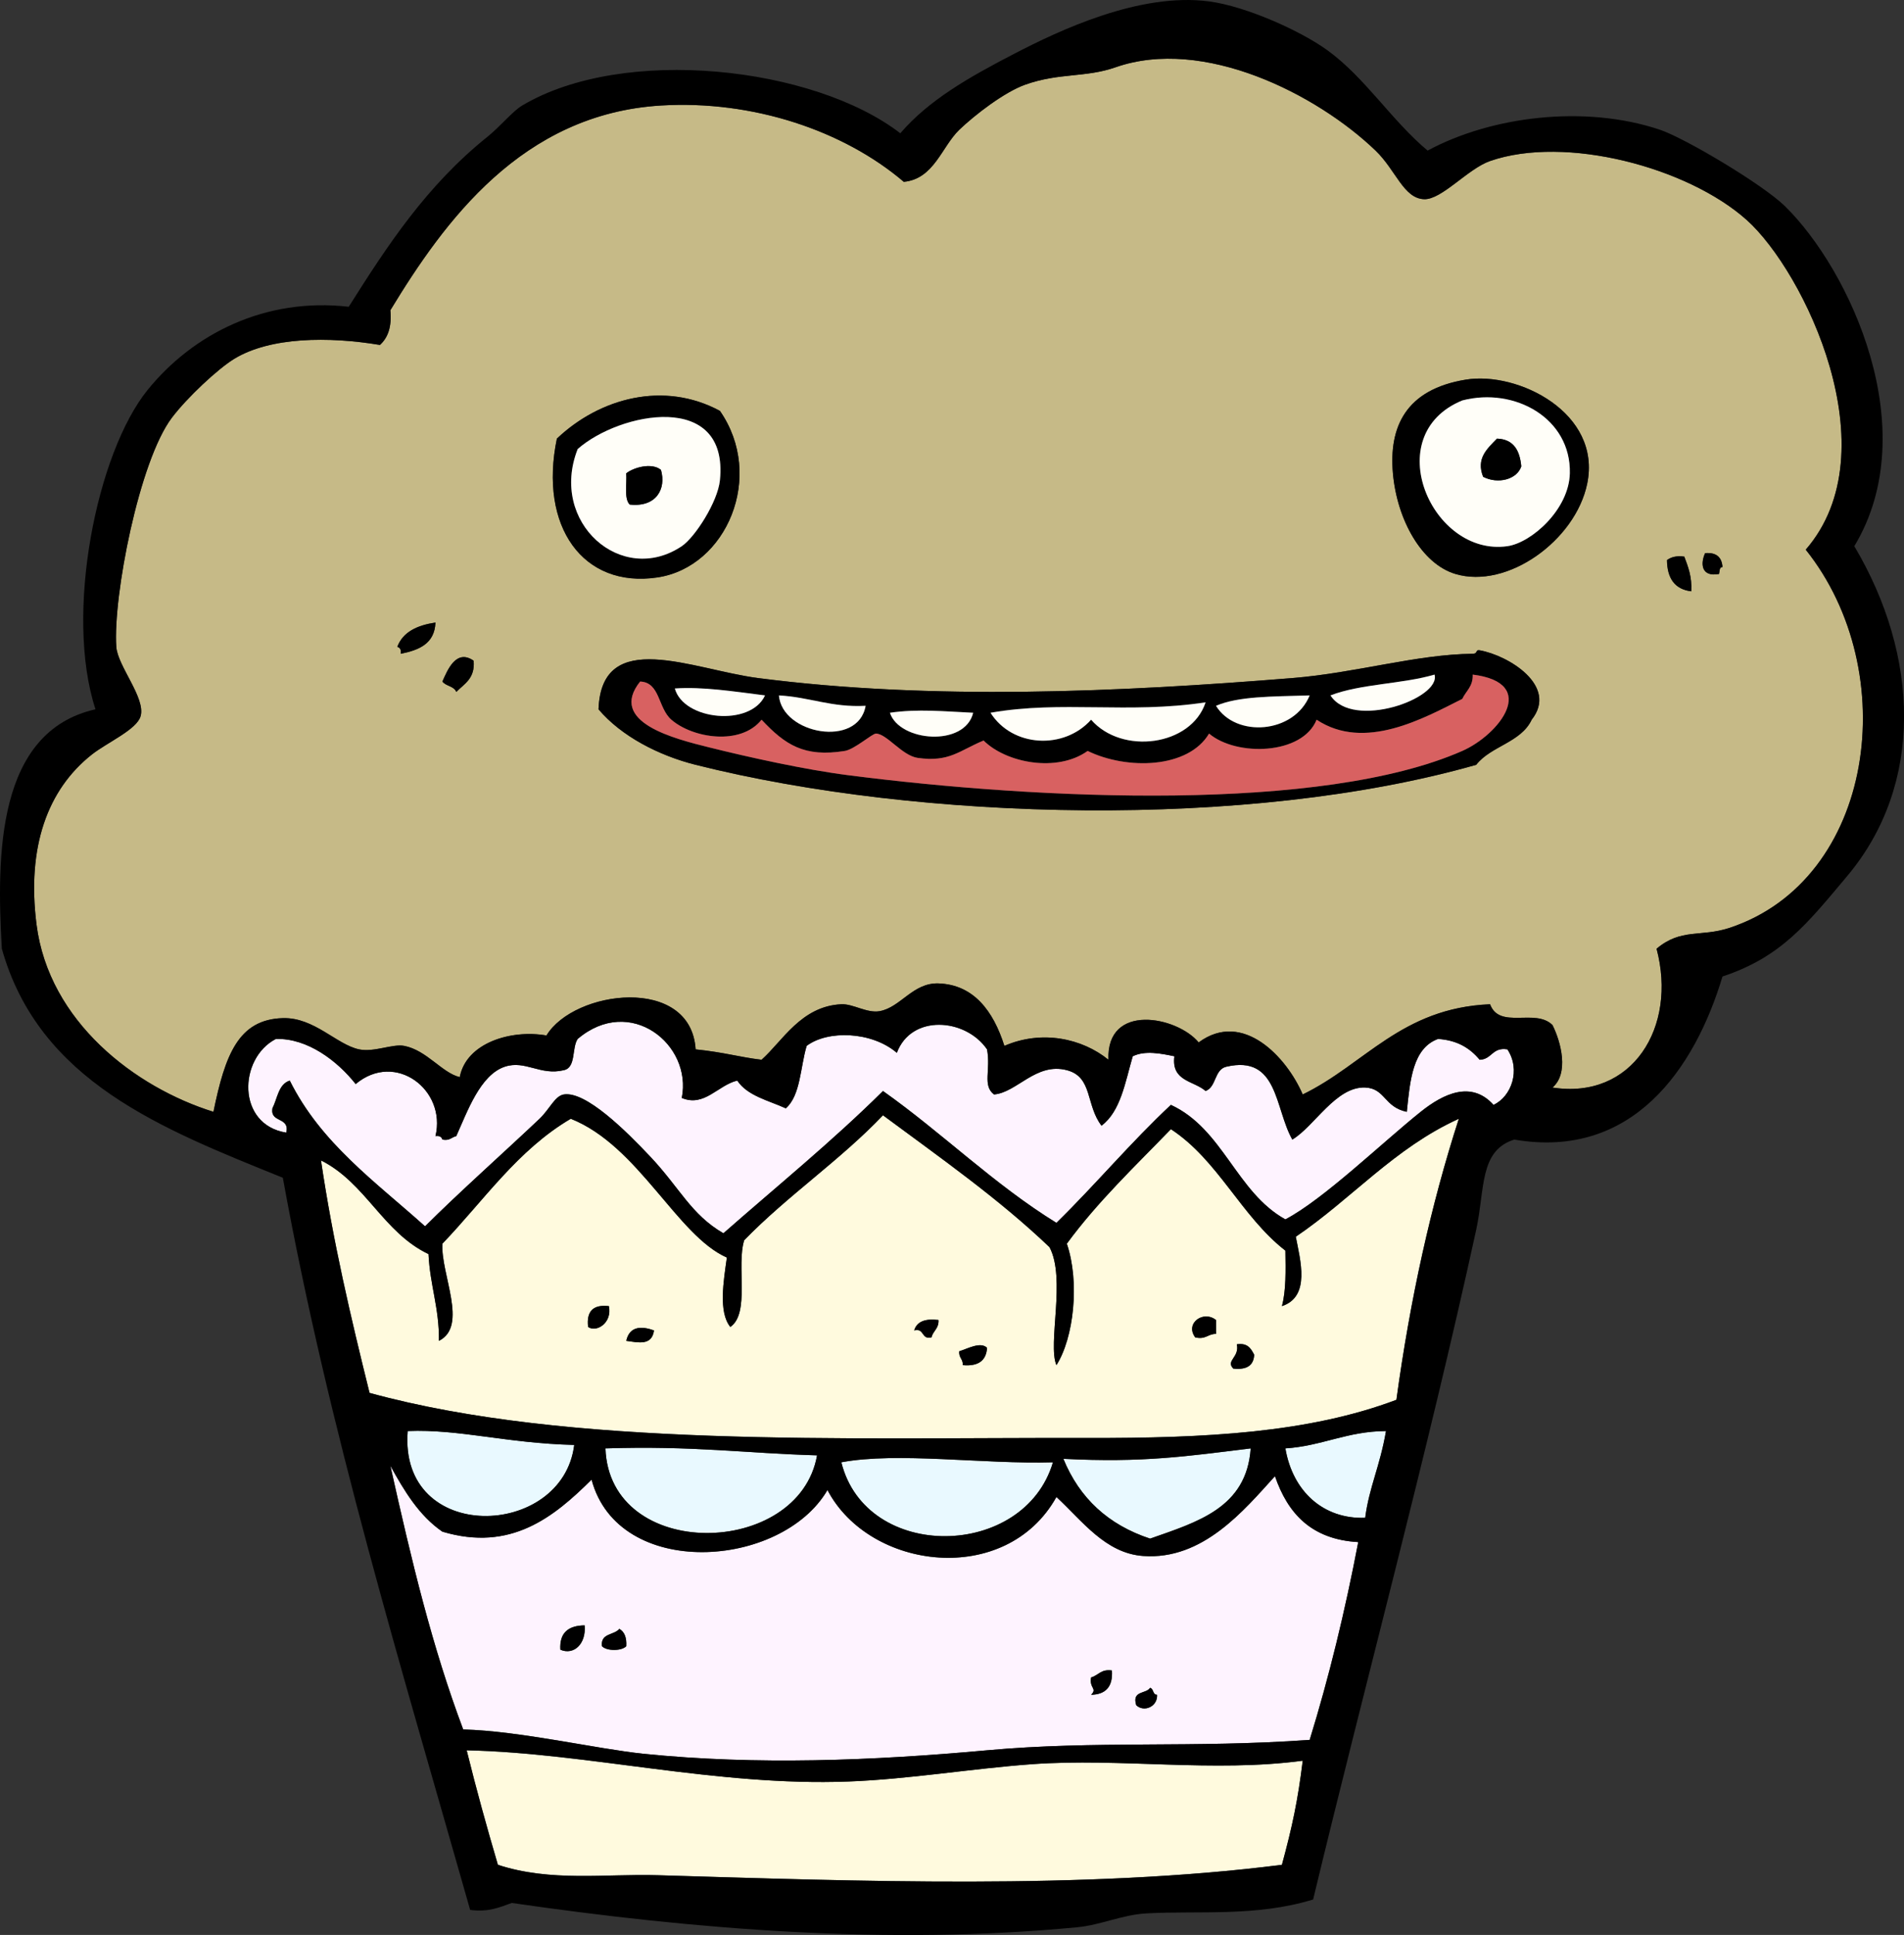<?xml version="1.0" encoding="UTF-8"?><svg xmlns="http://www.w3.org/2000/svg" xmlns:xlink="http://www.w3.org/1999/xlink" height="1335.5" preserveAspectRatio="xMidYMid meet" version="1.0" viewBox="0.0 0.0 1314.5 1335.5" width="1314.5" zoomAndPan="magnify"><rect x="0.0" y="0.0" width="1314.5" height="1335.5" fill="#333333" stroke="none"/><defs><clipPath id="a"><path d="M 0 0 L 1314.539 0 L 1314.539 1335.531 L 0 1335.531 Z M 0 0"/></clipPath></defs><g><g id="change1_1"><path d="M 305.43 470.391 C 307.773 473.637 313.5 473.488 315.008 477.574 C 320.547 471.93 328.102 468.309 326.984 456.02 C 314.906 447.574 308.883 462.574 305.43 470.391 Z M 1021.539 448.836 C 1018.371 448.293 1020.52 451.191 1016.738 451.23 C 978.078 451.598 936.227 464.449 892.203 467.996 C 773.148 477.602 643.789 483.562 523.375 467.996 C 478.18 462.152 415.305 432.402 413.203 489.555 C 428.922 508.145 454.781 521.477 480.266 527.875 C 635.648 566.887 862.398 572.574 1019.148 527.875 C 1029.301 514.879 1050.078 512.508 1057.461 496.738 C 1075.98 473.352 1041.281 452.285 1021.539 448.836 Z M 274.289 446.445 C 276.156 446.965 277.078 448.453 276.695 451.23 C 289.328 448.699 300.07 444.273 300.641 429.672 C 288.148 431.57 278.242 436.012 274.289 446.445 Z M 1150.859 386.566 C 1151.012 399.203 1156.238 406.734 1167.629 408.125 C 1168.199 397.973 1165.422 391.16 1162.828 384.176 C 1157.289 383.406 1153.648 384.559 1150.859 386.566 Z M 1186.801 396.145 C 1187.328 394.27 1186.852 391.445 1189.191 391.355 C 1188.73 384.625 1185.02 381.145 1177.199 381.777 C 1173.871 388.961 1174.43 398.445 1186.801 396.145 Z M 453.914 398.543 C 501.695 391.371 528.414 328.672 497.023 283.578 C 458.523 262.809 414.25 274.488 384.461 302.738 C 371.859 363.465 402.547 406.25 453.914 398.543 Z M 961.656 326.691 C 964.508 358.895 981.547 389.184 1004.762 396.145 C 1040.578 406.895 1087.648 373.121 1095.781 333.871 C 1105.93 284.809 1047.84 256.148 1011.961 262.031 C 970.305 268.82 958.844 294.852 961.656 326.691 Z M 1246.66 379.383 C 1314.051 463.691 1294.301 607.32 1193.98 640.434 C 1174.148 646.969 1160.762 640.469 1143.672 654.801 C 1158.102 709.035 1126.828 759.207 1071.828 750.613 C 1083.23 740.871 1077.84 719.504 1071.828 707.496 C 1059.91 695.613 1035.301 710.801 1028.719 693.129 C 967.453 695.73 942.359 734.504 899.383 755.395 C 888.383 729.809 858.133 696.887 827.539 719.473 C 812.664 701.465 763.695 691.848 765.266 731.449 C 747.094 716.668 719.25 710.652 693.422 721.863 C 685.672 697.465 672.039 679.59 647.914 678.754 C 630.172 678.152 621.766 695.379 607.195 697.918 C 598.516 699.434 588.891 692.746 580.852 693.129 C 553.055 694.441 540.109 718.762 525.773 731.449 C 510.055 729.566 500.086 726.301 480.266 724.27 C 476.984 672.91 396.25 683.246 377.273 714.684 C 352.766 710.379 321.883 719.77 317.406 743.418 C 305.18 740.535 294.641 724.879 279.086 721.863 C 271.031 720.301 258.305 726.426 247.945 724.27 C 232.359 721.004 216.961 702.09 195.258 702.715 C 164.586 703.582 155.398 728.082 147.359 767.379 C 93.508 750.613 33.719 705.238 25.211 638.039 C 18.445 584.551 32.797 544.867 63.531 520.688 C 73.984 512.457 94.391 503.602 97.062 494.34 C 100.695 481.793 81.203 459.711 80.297 446.445 C 77.93 411.711 96.109 318.16 118.617 288.371 C 129.148 274.43 150.484 254.5 161.727 247.66 C 186.641 232.512 226.812 232.172 262.312 238.078 C 267.773 233.148 270.586 225.59 269.508 214.129 C 306.781 152.781 360.359 78.621 456.312 72.828 C 519.703 68.988 582.531 90.148 623.969 125.5 C 644.852 123.551 650.195 101.16 662.281 89.578 C 672.992 79.32 693.312 63.609 707.789 58.449 C 731.219 50.109 749.484 53.691 770.062 46.48 C 830.93 25.148 909.18 65.039 949.68 103.949 C 963.711 117.43 969.016 136.988 983.211 137.488 C 995.352 137.91 1013.398 116.469 1028.719 111.141 C 1080.719 93.059 1165.25 115.43 1205.941 151.859 C 1245.398 187.172 1305.809 311.18 1246.66 379.383" fill="#c6ba87" fill-rule="evenodd"/></g><g id="change2_2"><path d="M 1040.691 376.977 C 1057.469 374.578 1083.23 351.523 1083.801 326.691 C 1084.691 288.809 1045.828 266.969 1009.551 276.391 C 951.547 300.18 988.625 384.484 1040.691 376.977 Z M 1011.961 262.031 C 1047.84 256.148 1105.93 284.809 1095.781 333.871 C 1087.648 373.121 1040.578 406.895 1004.762 396.145 C 981.547 389.184 964.508 358.895 961.656 326.691 C 958.844 294.852 970.305 268.82 1011.961 262.031" fill="inherit" fill-rule="evenodd"/></g><g id="change2_3"><path d="M 470.688 376.977 C 479.781 370.895 495.516 346.43 497.023 331.488 C 503.312 269.352 427.656 284.461 398.828 309.93 C 378.867 360.578 429.156 404.816 470.688 376.977 Z M 384.461 302.738 C 414.25 274.488 458.523 262.809 497.023 283.578 C 528.414 328.672 501.695 391.371 453.914 398.543 C 402.547 406.25 371.859 363.465 384.461 302.738" fill="inherit" fill-rule="evenodd"/></g><g id="change3_1"><path d="M 1023.93 329.09 C 1034.23 334.379 1047.328 330.93 1050.27 321.91 C 1049.262 310.949 1045.059 303.16 1033.5 302.738 C 1026.648 309.859 1018.969 316.379 1023.93 329.09 Z M 1009.551 276.391 C 1045.828 266.969 1084.691 288.809 1083.801 326.691 C 1083.23 351.523 1057.469 374.578 1040.691 376.977 C 988.625 384.484 951.547 300.18 1009.551 276.391" fill="#fffef8" fill-rule="evenodd"/></g><g id="change3_2"><path d="M 432.359 326.691 C 432.852 334.18 430.75 344.266 434.75 348.238 C 453.016 350.289 460.102 337.492 456.312 324.301 C 449.789 318.98 437.094 322.82 432.359 326.691 Z M 398.828 309.93 C 427.656 284.461 503.312 269.352 497.023 331.488 C 495.516 346.43 479.781 370.895 470.688 376.977 C 429.156 404.816 378.867 360.578 398.828 309.93" fill="#fffef8" fill-rule="evenodd"/></g><g id="change2_4"><path d="M 1033.5 302.738 C 1045.059 303.16 1049.262 310.949 1050.27 321.91 C 1047.328 330.93 1034.23 334.379 1023.93 329.09 C 1018.969 316.379 1026.648 309.859 1033.5 302.738" fill="inherit" fill-rule="evenodd"/></g><g id="change2_5"><path d="M 456.312 324.301 C 460.102 337.492 453.016 350.289 434.75 348.238 C 430.75 344.266 432.852 334.18 432.359 326.691 C 437.094 322.82 449.789 318.98 456.312 324.301" fill="inherit" fill-rule="evenodd"/></g><g id="change2_6"><path d="M 1177.199 381.777 C 1185.02 381.145 1188.73 384.625 1189.191 391.355 C 1186.852 391.445 1187.328 394.27 1186.801 396.145 C 1174.43 398.445 1173.871 388.961 1177.199 381.777" fill="inherit" fill-rule="evenodd"/></g><g id="change2_7"><path d="M 1162.828 384.176 C 1165.422 391.16 1168.199 397.973 1167.629 408.125 C 1156.238 406.734 1151.012 399.203 1150.859 386.566 C 1153.648 384.559 1157.289 383.406 1162.828 384.176" fill="inherit" fill-rule="evenodd"/></g><g id="change2_8"><path d="M 300.641 429.672 C 300.07 444.273 289.328 448.699 276.695 451.23 C 277.078 448.453 276.156 446.965 274.289 446.445 C 278.242 436.012 288.148 431.57 300.641 429.672" fill="inherit" fill-rule="evenodd"/></g><g id="change2_9"><path d="M 671.867 491.949 C 652.062 491.016 633.484 489.141 614.383 491.949 C 620.93 512.035 666.172 515.727 671.867 491.949 Z M 683.836 491.949 C 698.938 515.84 734.57 517.637 753.289 496.738 C 774.484 521.195 822.414 514.996 832.328 484.758 C 778.539 492.887 733.047 483.309 683.836 491.949 Z M 839.516 487.152 C 853.094 509.285 893.305 506.559 904.18 479.969 C 877.648 480.785 855.016 480.512 839.516 487.152 Z M 597.617 487.152 C 574.008 488.414 558.961 481.105 537.742 479.969 C 539.945 506.797 592.531 516.422 597.617 487.152 Z M 528.164 479.969 C 505.555 477.105 485.047 473.883 465.898 475.184 C 471.977 497.27 518.18 501.73 528.164 479.969 Z M 489.836 515.902 C 516.93 522.641 555.266 531.16 585.641 535.055 C 717.875 552.008 912.531 560.965 1009.551 518.293 C 1034.828 507.168 1063.238 471.457 1016.738 465.602 C 1017.039 473.883 1012.059 476.898 1009.551 482.367 C 983.219 495.562 942.195 518.789 908.969 496.738 C 899.227 521.094 853.617 522.328 834.727 506.309 C 820.305 530.594 777.93 531.473 750.898 518.293 C 729.953 533.281 694.859 526.777 679.055 511.105 C 662.055 518.18 655.391 526.207 633.547 523.09 C 622.789 521.539 612.273 506.488 604.805 506.309 C 602.141 506.25 590.055 517.188 583.25 518.293 C 555.266 522.793 542.148 514.156 525.773 496.738 C 511.391 514.77 478.328 509.582 463.5 496.738 C 454.148 488.641 455.82 470.934 441.938 470.391 C 419.469 498.508 465.656 509.883 489.836 515.902 Z M 918.547 479.969 C 933.906 503.91 995.039 482.102 990.391 465.602 C 968.195 472.141 939.258 471.941 918.547 479.969 Z M 1057.461 496.738 C 1050.078 512.508 1029.301 514.879 1019.148 527.875 C 862.398 572.574 635.648 566.887 480.266 527.875 C 454.781 521.477 428.922 508.145 413.203 489.555 C 415.305 432.402 478.18 462.152 523.375 467.996 C 643.789 483.562 773.148 477.602 892.203 467.996 C 936.227 464.449 978.078 451.598 1016.738 451.23 C 1020.52 451.191 1018.371 448.293 1021.539 448.836 C 1041.281 452.285 1075.98 473.352 1057.461 496.738" fill="inherit" fill-rule="evenodd"/></g><g id="change2_10"><path d="M 326.984 456.02 C 328.102 468.309 320.547 471.93 315.008 477.574 C 313.5 473.488 307.773 473.637 305.43 470.391 C 308.883 462.574 314.906 447.574 326.984 456.02" fill="inherit" fill-rule="evenodd"/></g><g id="change3_3"><path d="M 990.391 465.602 C 995.039 482.102 933.906 503.91 918.547 479.969 C 939.258 471.941 968.195 472.141 990.391 465.602" fill="#fffef8" fill-rule="evenodd"/></g><g id="change4_1"><path d="M 441.938 470.391 C 455.82 470.934 454.148 488.641 463.5 496.738 C 478.328 509.582 511.391 514.77 525.773 496.738 C 542.148 514.156 555.266 522.793 583.25 518.293 C 590.055 517.188 602.141 506.25 604.805 506.309 C 612.273 506.488 622.789 521.539 633.547 523.09 C 655.391 526.207 662.055 518.18 679.055 511.105 C 694.859 526.777 729.953 533.281 750.898 518.293 C 777.93 531.473 820.305 530.594 834.727 506.309 C 853.617 522.328 899.227 521.094 908.969 496.738 C 942.195 518.789 983.219 495.562 1009.551 482.367 C 1012.059 476.898 1017.039 473.883 1016.738 465.602 C 1063.238 471.457 1034.828 507.168 1009.551 518.293 C 912.531 560.965 717.875 552.008 585.641 535.055 C 555.266 531.16 516.93 522.641 489.836 515.902 C 465.656 509.883 419.469 498.508 441.938 470.391" fill="#d86161" fill-rule="evenodd"/></g><g id="change3_4"><path d="M 465.898 475.184 C 485.047 473.883 505.555 477.105 528.164 479.969 C 518.18 501.73 471.977 497.27 465.898 475.184" fill="#fffef8" fill-rule="evenodd"/></g><g id="change3_5"><path d="M 537.742 479.969 C 558.961 481.105 574.008 488.414 597.617 487.152 C 592.531 516.422 539.945 506.797 537.742 479.969" fill="#fffef8" fill-rule="evenodd"/></g><g id="change3_6"><path d="M 904.18 479.969 C 893.305 506.559 853.094 509.285 839.516 487.152 C 855.016 480.512 877.648 480.785 904.18 479.969" fill="#fffef8" fill-rule="evenodd"/></g><g id="change3_7"><path d="M 832.328 484.758 C 822.414 514.996 774.484 521.195 753.289 496.738 C 734.57 517.637 698.938 515.84 683.836 491.949 C 733.047 483.309 778.539 492.887 832.328 484.758" fill="#fffef8" fill-rule="evenodd"/></g><g id="change3_8"><path d="M 614.383 491.949 C 633.484 489.141 652.062 491.016 671.867 491.949 C 666.172 515.727 620.93 512.035 614.383 491.949" fill="#fffef8" fill-rule="evenodd"/></g><g id="change5_1"><path d="M 470.688 757.801 C 486.258 764.363 495.672 748.957 509 745.816 C 516.016 756.379 530.445 759.496 542.531 764.98 C 552.727 756.02 552.492 736.637 556.906 721.863 C 571.344 710.941 601.695 711.73 619.172 726.66 C 629.148 699.848 666.555 702.629 681.445 724.27 C 684.133 738.715 678.125 749.145 686.234 755.395 C 702.031 754.16 715.203 733.074 736.531 738.637 C 754.508 743.316 749.477 762.645 760.477 776.949 C 773.703 767.027 776.812 746.98 782.031 729.051 C 790.492 724.863 801.734 727.168 810.781 729.051 C 808.523 746.465 824.281 745.887 832.328 753.012 C 839.93 750.215 838.227 738.145 846.703 736.23 C 882.555 727.949 879.953 764.926 892.203 786.535 C 907.477 777.434 922.312 749.785 942.508 750.613 C 956.391 751.176 955.461 764.105 971.242 767.379 C 973.484 745.676 975.266 723.488 992.797 717.082 C 1006.289 717.949 1015.012 723.598 1021.539 731.449 C 1030.051 731.184 1030.238 722.582 1040.691 724.27 C 1050.051 738.402 1043.52 756.848 1031.109 762.582 C 1015.871 745.605 996.5 754.824 980.82 767.379 C 954.133 788.738 913.719 827.84 887.406 841.621 C 853.516 822.832 844.438 779.223 808.375 762.582 C 780.719 788.41 756.375 817.559 729.344 844.02 C 685.906 817.207 650.75 782.105 609.602 753.012 C 574.727 787.598 536.391 818.723 499.43 851.207 C 477.055 838.215 469.375 819.996 449.133 798.504 C 432.203 780.527 404.477 752.996 389.258 755.395 C 383.062 756.379 379.453 765.551 372.492 772.168 C 349.555 793.941 316.531 823.309 293.453 846.402 C 259.375 815.809 221.523 789.02 200.055 745.816 C 192.188 748.324 191.578 758.113 188.07 764.98 C 186.461 775.363 200.117 770.496 197.648 781.746 C 163.234 776.262 164.609 730.41 190.469 717.082 C 212.352 716.48 232.891 732.207 245.555 748.215 C 272.992 725.223 308.344 752.238 300.641 784.137 C 303.422 783.754 304.898 784.684 305.43 786.535 C 310.438 787.543 311.773 784.895 315.008 784.137 C 322.664 767.199 331.484 741.895 348.539 736.23 C 362.734 731.527 373 742.59 389.258 738.637 C 397.852 736.863 394.633 723.262 398.828 717.082 C 434.992 686.348 478.117 720.848 470.688 757.801" fill="#fef3ff" fill-rule="evenodd"/></g><g id="change6_1"><path d="M 851.484 944.598 C 860.43 945.551 865.547 942.691 865.867 935.027 C 863.672 930.832 861.406 926.707 853.891 927.84 C 855.922 936.879 845.938 939.09 851.484 944.598 Z M 662.281 932.629 C 661.75 937.176 664.984 937.902 664.68 942.215 C 675.203 943.168 680.898 939.262 681.445 930.23 C 676.766 925.84 668.039 930.918 662.281 932.629 Z M 432.359 925.449 C 440.609 926.566 450.023 929.043 451.523 918.262 C 444.477 915.715 434.805 914.254 432.359 925.449 Z M 631.156 918.262 C 638.523 916.465 635.75 924.832 643.117 923.043 C 644.148 918.488 648.281 917.027 647.914 911.066 C 638.797 909.941 632.961 912.09 631.156 918.262 Z M 825.148 923.043 C 832.453 924.785 833.867 920.59 839.516 920.66 C 839.516 917.457 839.516 914.262 839.516 911.066 C 830.75 904.105 817.953 913.332 825.148 923.043 Z M 406.016 915.863 C 411.789 919.887 422.758 913.098 420.383 901.488 C 409.547 900.23 404.75 905.012 406.016 915.863 Z M 729.344 942.215 C 741.336 923.465 745.57 884.902 736.531 858.387 C 757.812 829.371 783.664 804.918 808.375 779.348 C 841.156 800.855 856.875 839.434 887.406 863.176 C 887.617 876.949 887.93 890.84 885.016 901.488 C 904.969 894.941 897.625 869.559 894.602 853.59 C 933.164 827.488 962.672 792.34 1007.16 772.168 C 987.852 831.871 973.57 896.637 964.062 966.152 C 903.68 988.934 832.68 992.684 750.898 992.504 C 580.852 992.121 392.906 999.191 255.133 961.371 C 242.266 909.559 229.922 857.238 221.609 800.902 C 252.484 816.332 264.469 850.645 295.844 865.574 C 296.812 886.949 303.312 902.809 303.031 925.449 C 323.492 915.285 304.156 879.324 305.43 858.387 C 333.969 828.645 357.344 793.746 394.039 772.168 C 440.898 790.723 467.305 852.746 501.82 867.957 C 499.57 884.105 495.867 905.605 504.211 915.863 C 517.945 906.449 508.25 873.598 513.797 855.988 C 543.695 825.23 579.992 800.848 609.602 769.762 C 649.023 798.988 689.438 827.246 724.555 860.777 C 736.07 882.27 723.148 927.52 729.344 942.215" fill="#fffade" fill-rule="evenodd"/></g><g id="change2_11"><path d="M 420.383 901.488 C 422.758 913.098 411.789 919.887 406.016 915.863 C 404.75 905.012 409.547 900.23 420.383 901.488" fill="inherit" fill-rule="evenodd"/></g><g id="change2_12"><path d="M 839.516 911.066 C 839.516 914.262 839.516 917.457 839.516 920.66 C 833.867 920.59 832.453 924.785 825.148 923.043 C 817.953 913.332 830.75 904.105 839.516 911.066" fill="inherit" fill-rule="evenodd"/></g><g id="change2_13"><path d="M 647.914 911.066 C 648.281 917.027 644.148 918.488 643.117 923.043 C 635.75 924.832 638.523 916.465 631.156 918.262 C 632.961 912.09 638.797 909.941 647.914 911.066" fill="inherit" fill-rule="evenodd"/></g><g id="change2_14"><path d="M 451.523 918.262 C 450.023 929.043 440.609 926.566 432.359 925.449 C 434.805 914.254 444.477 915.715 451.523 918.262" fill="inherit" fill-rule="evenodd"/></g><g id="change2_15"><path d="M 681.445 930.23 C 680.898 939.262 675.203 943.168 664.68 942.215 C 664.984 937.902 661.75 937.176 662.281 932.629 C 668.039 930.918 676.766 925.84 681.445 930.23" fill="inherit" fill-rule="evenodd"/></g><g id="change2_16"><path d="M 853.891 927.84 C 861.406 926.707 863.672 930.832 865.867 935.027 C 865.547 942.691 860.43 945.551 851.484 944.598 C 845.938 939.09 855.922 936.879 853.891 927.84" fill="inherit" fill-rule="evenodd"/></g><g id="change7_1"><path d="M 396.438 997.293 C 388.414 1062.359 275.133 1066.148 281.477 987.707 C 317.312 986.27 349.555 996.137 396.438 997.293" fill="#e9f9ff" fill-rule="evenodd"/></g><g id="change7_2"><path d="M 956.875 987.707 C 952.688 1012.141 945.242 1026.5 942.508 1047.59 C 913.703 1048.629 892.477 1029.461 887.406 999.684 C 912.875 998.004 929.867 987.855 956.875 987.707" fill="#e9f9ff" fill-rule="evenodd"/></g><g id="change7_3"><path d="M 417.992 999.684 C 478.172 997.723 515.219 1003.078 564.086 1004.48 C 551.602 1075.461 420.766 1078.059 417.992 999.684" fill="#e9f9ff" fill-rule="evenodd"/></g><g id="change7_4"><path d="M 863.461 999.684 C 860.688 1040.82 826.461 1050.512 794.008 1061.961 C 765.18 1052.469 745.266 1034.059 734.133 1006.871 C 789.383 1009.711 819.625 1005.031 863.461 999.684" fill="#e9f9ff" fill-rule="evenodd"/></g><g id="change7_5"><path d="M 726.945 1009.27 C 707.109 1076.41 597.945 1078.148 580.852 1009.27 C 619.703 1001.98 678.914 1010.699 726.945 1009.27" fill="#e9f9ff" fill-rule="evenodd"/></g><g id="change5_2"><path d="M 784.43 1176.922 C 789.906 1182.102 799.367 1177.781 798.805 1169.738 C 795.633 1169.711 796.609 1165.531 794.008 1164.941 C 791.227 1169.34 781.297 1166.602 784.43 1176.922 Z M 753.289 1157.762 C 751.875 1165.398 757.789 1165.172 753.289 1169.738 C 763.461 1169.531 768.391 1164.07 767.656 1152.961 C 760.125 1151.828 758.305 1156.379 753.289 1157.762 Z M 415.602 1136.211 C 418.797 1139.621 429.164 1139.621 432.359 1136.211 C 432.719 1130.262 431.125 1126.25 427.578 1124.23 C 424.062 1128.711 414.43 1127.051 415.602 1136.211 Z M 386.867 1138.602 C 395.859 1142.57 404.773 1134.961 403.625 1121.828 C 392.586 1121.969 386.156 1126.711 386.867 1138.602 Z M 269.508 1011.672 C 279.164 1029.141 289.336 1046.109 305.43 1057.16 C 352.711 1071.262 382.391 1047.07 408.414 1021.238 C 426.898 1090.578 539.422 1082.93 571.273 1028.422 C 600.445 1083.98 694.586 1095.449 729.344 1033.219 C 747.195 1049.672 763.062 1072.039 789.211 1073.93 C 830.461 1076.922 858.828 1042.391 880.219 1018.852 C 889.008 1044.398 905.195 1062.531 937.711 1064.352 C 928.633 1111.949 917.547 1157.551 904.18 1200.871 C 824.008 1206.578 756.227 1201.25 681.445 1208.051 C 602.352 1215.262 521.859 1218.371 444.344 1210.461 C 411.977 1207.141 358.953 1194.672 319.797 1193.68 C 298.469 1136.988 284.438 1078.699 269.508 1011.672" fill="#fef3ff" fill-rule="evenodd"/></g><g id="change2_17"><path d="M 403.625 1121.828 C 404.773 1134.961 395.859 1142.57 386.867 1138.602 C 386.156 1126.711 392.586 1121.969 403.625 1121.828" fill="inherit" fill-rule="evenodd"/></g><g id="change2_18"><path d="M 427.578 1124.23 C 431.125 1126.25 432.719 1130.262 432.359 1136.211 C 429.164 1139.621 418.797 1139.621 415.602 1136.211 C 414.43 1127.051 424.062 1128.711 427.578 1124.23" fill="inherit" fill-rule="evenodd"/></g><g id="change2_19"><path d="M 767.656 1152.961 C 768.391 1164.07 763.461 1169.531 753.289 1169.738 C 757.789 1165.172 751.875 1165.398 753.289 1157.762 C 758.305 1156.379 760.125 1151.828 767.656 1152.961" fill="inherit" fill-rule="evenodd"/></g><g id="change2_20"><path d="M 794.008 1164.941 C 796.609 1165.531 795.633 1169.711 798.805 1169.738 C 799.367 1177.781 789.906 1182.102 784.43 1176.922 C 781.297 1166.602 791.227 1169.34 794.008 1164.941" fill="inherit" fill-rule="evenodd"/></g><g id="change6_2"><path d="M 322.188 1208.051 C 405.656 1209.871 495.07 1233.031 585.641 1229.602 C 628.047 1227.988 670.773 1220.648 712.57 1217.641 C 773.25 1213.27 837.758 1223.5 899.383 1215.238 C 895.977 1242.93 892.234 1260.41 885.016 1287.09 C 749.523 1304.359 590.352 1298.301 453.914 1294.281 C 418.25 1293.219 380.203 1299.059 343.742 1287.09 C 336.102 1261.211 328.844 1234.941 322.188 1208.051" fill="#fffade" fill-rule="evenodd"/></g><g clip-path="url(#a)" id="change2_1"><path d="M 343.742 1287.09 C 380.203 1299.059 418.25 1293.219 453.914 1294.281 C 590.352 1298.301 749.523 1304.359 885.016 1287.09 C 892.234 1260.41 895.977 1242.93 899.383 1215.238 C 837.758 1223.5 773.25 1213.27 712.57 1217.641 C 670.773 1220.648 628.047 1227.988 585.641 1229.602 C 495.07 1233.031 405.656 1209.871 322.188 1208.051 C 328.844 1234.941 336.102 1261.211 343.742 1287.09 Z M 319.797 1193.68 C 358.953 1194.672 411.977 1207.141 444.344 1210.461 C 521.859 1218.371 602.352 1215.262 681.445 1208.051 C 756.227 1201.25 824.008 1206.578 904.18 1200.871 C 917.547 1157.551 928.633 1111.949 937.711 1064.352 C 905.195 1062.531 889.008 1044.398 880.219 1018.852 C 858.828 1042.391 830.461 1076.922 789.211 1073.93 C 763.062 1072.039 747.195 1049.672 729.344 1033.219 C 694.586 1095.449 600.445 1083.98 571.273 1028.422 C 539.422 1082.93 426.898 1090.578 408.414 1021.238 C 382.391 1047.07 352.711 1071.262 305.43 1057.16 C 289.336 1046.109 279.164 1029.141 269.508 1011.672 C 284.438 1078.699 298.469 1136.988 319.797 1193.68 Z M 580.852 1009.27 C 597.945 1078.148 707.109 1076.41 726.945 1009.27 C 678.914 1010.699 619.703 1001.98 580.852 1009.27 Z M 734.133 1006.871 C 745.266 1034.059 765.18 1052.469 794.008 1061.961 C 826.461 1050.512 860.688 1040.82 863.461 999.684 C 819.625 1005.031 789.383 1009.711 734.133 1006.871 Z M 564.086 1004.48 C 515.219 1003.078 478.172 997.723 417.992 999.684 C 420.766 1078.059 551.602 1075.461 564.086 1004.48 Z M 887.406 999.684 C 892.477 1029.461 913.703 1048.629 942.508 1047.59 C 945.242 1026.5 952.688 1012.141 956.875 987.707 C 929.867 987.855 912.875 998.004 887.406 999.684 Z M 281.477 987.707 C 275.133 1066.148 388.414 1062.359 396.438 997.293 C 349.555 996.137 317.312 986.27 281.477 987.707 Z M 724.555 860.777 C 689.438 827.246 649.023 798.988 609.602 769.762 C 579.992 800.848 543.695 825.23 513.797 855.988 C 508.25 873.598 517.945 906.449 504.211 915.863 C 495.867 905.605 499.57 884.105 501.82 867.957 C 467.305 852.746 440.898 790.723 394.039 772.168 C 357.344 793.746 333.969 828.645 305.43 858.387 C 304.156 879.324 323.492 915.285 303.031 925.449 C 303.312 902.809 296.812 886.949 295.844 865.574 C 264.469 850.645 252.484 816.332 221.609 800.902 C 229.922 857.238 242.266 909.559 255.133 961.371 C 392.906 999.191 580.852 992.121 750.898 992.504 C 832.68 992.684 903.68 988.934 964.062 966.152 C 973.57 896.637 987.852 831.871 1007.16 772.168 C 962.672 792.34 933.164 827.488 894.602 853.59 C 897.625 869.559 904.969 894.941 885.016 901.488 C 887.93 890.84 887.617 876.949 887.406 863.176 C 856.875 839.434 841.156 800.855 808.375 779.348 C 783.664 804.918 757.812 829.371 736.531 858.387 C 745.57 884.902 741.336 923.465 729.344 942.215 C 723.148 927.52 736.07 882.27 724.555 860.777 Z M 398.828 717.082 C 394.633 723.262 397.852 736.863 389.258 738.637 C 373 742.59 362.734 731.527 348.539 736.23 C 331.484 741.895 322.664 767.199 315.008 784.137 C 311.773 784.895 310.438 787.543 305.43 786.535 C 304.898 784.684 303.422 783.754 300.641 784.137 C 308.344 752.238 272.992 725.223 245.555 748.215 C 232.891 732.207 212.352 716.48 190.469 717.082 C 164.609 730.41 163.234 776.262 197.648 781.746 C 200.117 770.496 186.461 775.363 188.07 764.98 C 191.578 758.113 192.188 748.324 200.055 745.816 C 221.523 789.02 259.375 815.809 293.453 846.402 C 316.531 823.309 349.555 793.941 372.492 772.168 C 379.453 765.551 383.062 756.379 389.258 755.395 C 404.477 752.996 432.203 780.527 449.133 798.504 C 469.375 819.996 477.055 838.215 499.43 851.207 C 536.391 818.723 574.727 787.598 609.602 753.012 C 650.75 782.105 685.906 817.207 729.344 844.02 C 756.375 817.559 780.719 788.41 808.375 762.582 C 844.438 779.223 853.516 822.832 887.406 841.621 C 913.719 827.84 954.133 788.738 980.82 767.379 C 996.5 754.824 1015.871 745.605 1031.109 762.582 C 1043.52 756.848 1050.051 738.402 1040.691 724.27 C 1030.238 722.582 1030.051 731.184 1021.539 731.449 C 1015.012 723.598 1006.289 717.949 992.797 717.082 C 975.266 723.488 973.484 745.676 971.242 767.379 C 955.461 764.105 956.391 751.176 942.508 750.613 C 922.312 749.785 907.477 777.434 892.203 786.535 C 879.953 764.926 882.555 727.949 846.703 736.23 C 838.227 738.145 839.93 750.215 832.328 753.012 C 824.281 745.887 808.523 746.465 810.781 729.051 C 801.734 727.168 790.492 724.863 782.031 729.051 C 776.812 746.98 773.703 767.027 760.477 776.949 C 749.477 762.645 754.508 743.316 736.531 738.637 C 715.203 733.074 702.031 754.16 686.234 755.395 C 678.125 749.145 684.133 738.715 681.445 724.27 C 666.555 702.629 629.148 699.848 619.172 726.66 C 601.695 711.73 571.344 710.941 556.906 721.863 C 552.492 736.637 552.727 756.02 542.531 764.98 C 530.445 759.496 516.016 756.379 509 745.816 C 495.672 748.957 486.258 764.363 470.688 757.801 C 478.117 720.848 434.992 686.348 398.828 717.082 Z M 1205.941 151.859 C 1165.25 115.43 1080.719 93.059 1028.719 111.141 C 1013.398 116.469 995.352 137.91 983.211 137.488 C 969.016 136.988 963.711 117.43 949.68 103.949 C 909.18 65.039 830.93 25.148 770.062 46.48 C 749.484 53.691 731.219 50.109 707.789 58.449 C 693.312 63.609 672.992 79.32 662.281 89.578 C 650.195 101.16 644.852 123.551 623.969 125.5 C 582.531 90.148 519.703 68.988 456.312 72.828 C 360.359 78.621 306.781 152.781 269.508 214.129 C 270.586 225.59 267.773 233.148 262.312 238.078 C 226.812 232.172 186.641 232.512 161.727 247.66 C 150.484 254.5 129.148 274.43 118.617 288.371 C 96.109 318.16 77.93 411.711 80.297 446.445 C 81.203 459.711 100.695 481.793 97.062 494.34 C 94.391 503.602 73.984 512.457 63.531 520.688 C 32.797 544.867 18.445 584.551 25.211 638.039 C 33.719 705.238 93.508 750.613 147.359 767.379 C 155.398 728.082 164.586 703.582 195.258 702.715 C 216.961 702.09 232.359 721.004 247.945 724.27 C 258.305 726.426 271.031 720.301 279.086 721.863 C 294.641 724.879 305.18 740.535 317.406 743.418 C 321.883 719.77 352.766 710.379 377.273 714.684 C 396.25 683.246 476.984 672.91 480.266 724.27 C 500.086 726.301 510.055 729.566 525.773 731.449 C 540.109 718.762 553.055 694.441 580.852 693.129 C 588.891 692.746 598.516 699.434 607.195 697.918 C 621.766 695.379 630.172 678.152 647.914 678.754 C 672.039 679.59 685.672 697.465 693.422 721.863 C 719.25 710.652 747.094 716.668 765.266 731.449 C 763.695 691.848 812.664 701.465 827.539 719.473 C 858.133 696.887 888.383 729.809 899.383 755.395 C 942.359 734.504 967.453 695.73 1028.719 693.129 C 1035.301 710.801 1059.91 695.613 1071.828 707.496 C 1077.84 719.504 1083.23 740.871 1071.828 750.613 C 1126.828 759.207 1158.102 709.035 1143.672 654.801 C 1160.762 640.469 1174.148 646.969 1193.98 640.434 C 1294.301 607.32 1314.051 463.691 1246.66 379.383 C 1305.809 311.18 1245.398 187.172 1205.941 151.859 Z M 985.609 103.949 C 1029.371 80.281 1094.078 72.09 1146.078 89.578 C 1163.328 95.391 1216.922 127.23 1232.289 142.281 C 1277.078 186.121 1328.691 296.539 1280.191 376.977 C 1325.148 452.527 1328.43 541.293 1275.398 604.512 C 1247.531 637.742 1229.68 660.559 1189.191 673.973 C 1170.012 737.855 1126.828 800.48 1045.48 786.535 C 1021.191 794.012 1025.27 820.684 1019.148 848.809 C 985.391 1003.449 942.109 1163.141 906.57 1311.031 C 867.25 1323.102 827.477 1318.648 791.617 1320.609 C 774.742 1321.539 759.953 1328.648 743.719 1330.199 C 613.078 1342.66 479.805 1331.75 353.328 1313.418 C 345.047 1316.328 337.461 1319.918 324.594 1318.219 C 276.906 1150.25 227.008 987.723 195.258 812.871 C 111.68 779.098 27.031 746.395 1.266 654.801 C -2.453 590.387 -2.344 504.918 65.922 489.555 C 44.375 423.742 66.703 312.691 101.844 269.219 C 133.336 230.27 183.328 205.109 240.766 211.73 C 267.539 169.301 294.453 128.172 336.562 94.379 C 345.367 87.309 353.844 76.789 360.516 72.828 C 430.641 31.109 561.883 45.93 621.562 91.988 C 641.078 69.281 668.305 53.609 700.609 36.898 C 730.797 21.281 786.633 -5.41 834.727 0.969 C 860.586 4.41 897.977 21.391 916.156 34.5 C 942.383 53.398 960.367 82.77 985.609 103.949" fill="inherit" fill-rule="evenodd"/></g></g></svg>